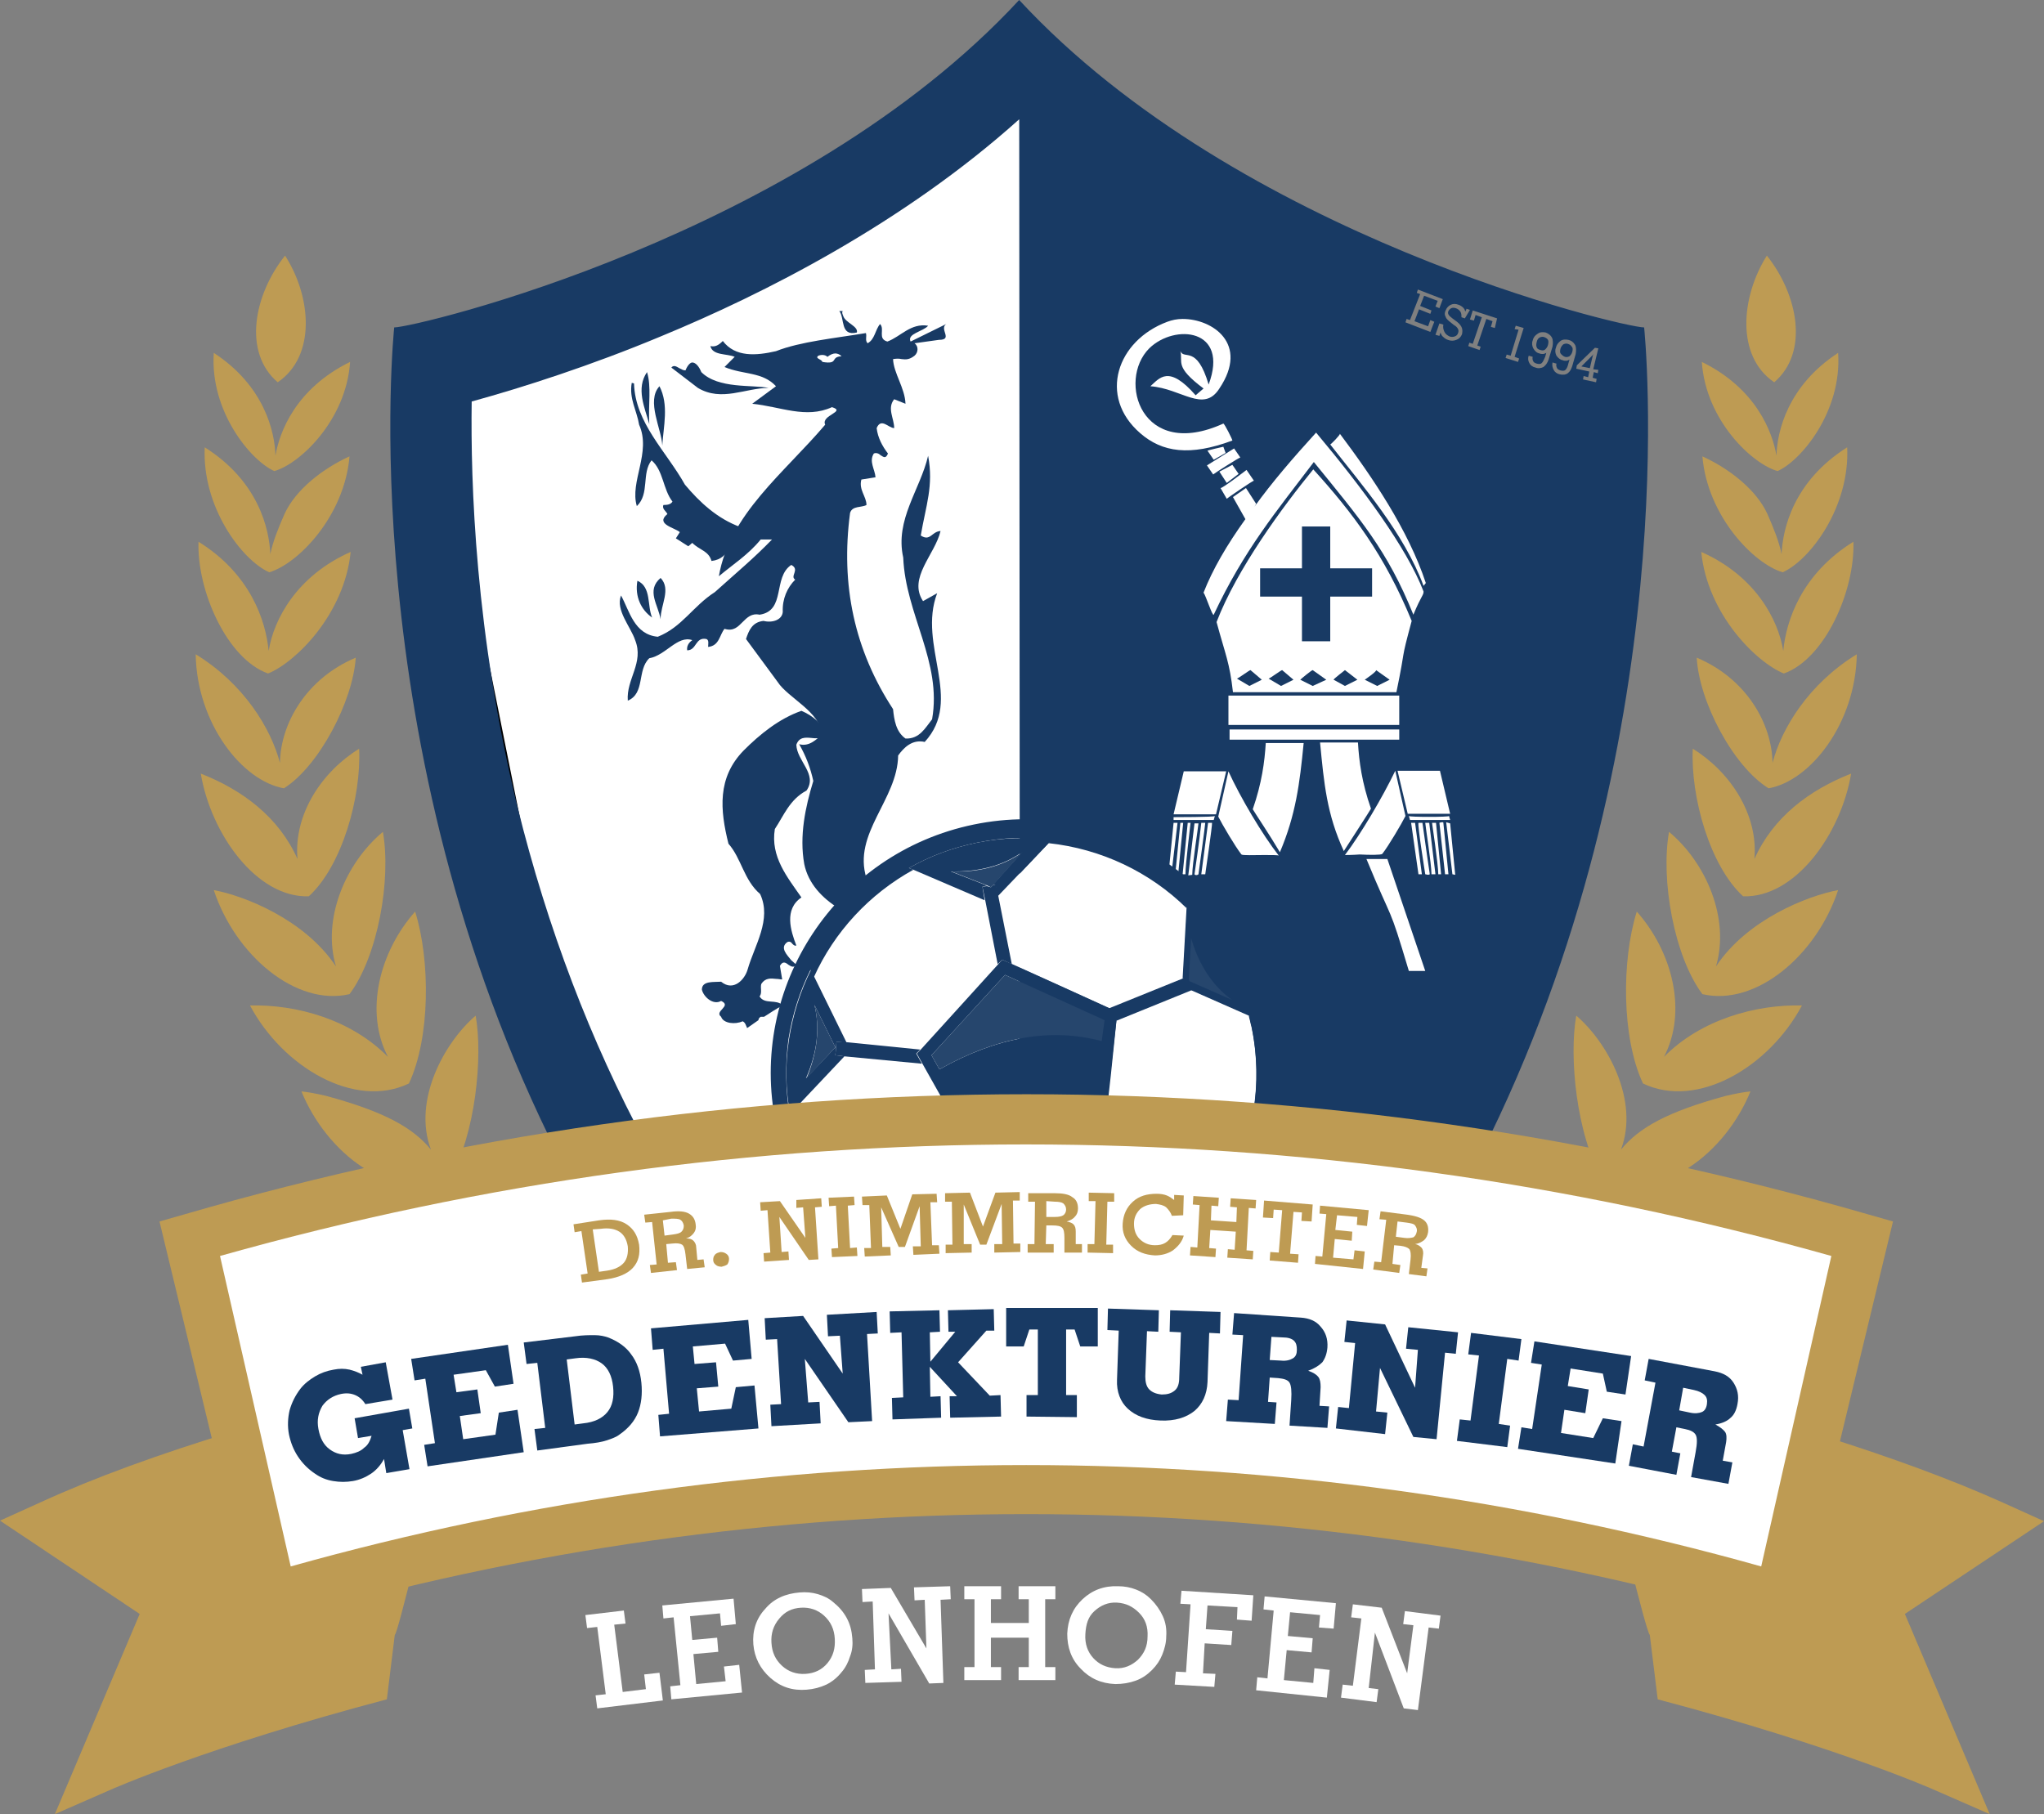 <svg xmlns="http://www.w3.org/2000/svg" xmlns:xlink="http://www.w3.org/1999/xlink" id="Ebene_2_00000063607703487875882470000011595460297951667382_" x="0px" y="0px" viewBox="0 0 361.4 320.8" style="enable-background:new 0 0 361.4 320.8;" xml:space="preserve"><rect x="0" y="0" width="361.4" height="320.8" fill="#808080" stroke="none"/><style type="text/css">	.st0{fill:#FFFFFF;stroke:#000000;stroke-miterlimit:10;}	.st1{fill:#FFFFFF;}	.st2{fill:#183A64;}	.st3{fill:#BE9B53;}	.st4{fill-rule:evenodd;clip-rule:evenodd;fill:#183A64;}	.st5{fill:none;}	.st6{opacity:6.000000e-02;fill:#FFFFFF;enable-background:new    ;}</style><polygon class="st0" points="178.6,18 76,67.7 100.2,188.4 104.2,204.7 197.6,198.1 255.2,203.4 285.6,109.6 275.9,77.4 "></polygon><g id="Ebene_1-2_00000153680283034581496020000015861301728806855846_">	<g>		<path class="st1" d="M34.9,218.9L49,283.8c0,0,38.3-19.6,96.5-20.5s142.5,10,157.2,17.2s15.4-18.5,15.4-18.5l10.6-42.7   c0,0-47.1-15.4-85.9-18.9s-88.9-3.1-111,0.4S60.5,207.8,34.9,218.9L34.9,218.9z"></path>		<g id="Ebene_1-2">			<g>				<g>					<path class="st2" d="M273,59.6c-0.3-0.1-0.6,0-0.8,0.1c-0.3,0.2-0.4,0.4-0.5,0.8s-0.1,0.7,0,0.9c0.1,0.3,0.3,0.4,0.7,0.5      c0.3,0.1,0.6,0.1,0.8-0.1c0.2-0.2,0.4-0.4,0.5-0.8s0.1-0.7,0-0.9S273.3,59.7,273,59.6L273,59.6z"></path>					<path class="st2" d="M277.2,60.8c-0.3-0.1-0.6,0-0.8,0.1c-0.2,0.2-0.4,0.4-0.5,0.8s-0.1,0.7,0.1,0.9s0.4,0.4,0.7,0.5      c0.3,0.1,0.6,0,0.8-0.1c0.2-0.2,0.4-0.4,0.5-0.8s0.1-0.7-0.1-0.9C277.7,61,277.5,60.9,277.2,60.8L277.2,60.8z"></path>					<path class="st2" d="M281.1,65.1l0.4-1.7c0-0.1,0.1-0.3,0.1-0.4s0.1-0.3,0.2-0.4l-2.2,2.2L281.1,65.1L281.1,65.1z"></path>					<path class="st2" d="M290.7,57.9c-3.7,0-71.7-16-110.5-57.9C141.4,41.9,73.4,57.9,69.7,57.9c0,0-7.8,73.6,29.1,146.6      c5.1-0.8,10.2-1.5,15.4-2.2c-9.8-18.2-17.4-38.2-22.7-59.6C84,112,83.2,85.3,83.4,71c9.1-2.5,21.2-6.4,33.4-11.5      c18.2-7.5,42.9-20,63.4-38.4c20.6,18.4,45.2,30.8,63.4,38.4c12.2,5,24.4,9,33.4,11.5c0.3,14.1-0.5,40.2-7.8,70.6      c-5.2,21.7-12.9,42-22.8,60.5c5.1,0.6,10.3,1.4,15.4,2.1C298.5,131.3,290.7,57.9,290.7,57.9C290.7,57.9,290.7,57.9,290.7,57.9z       M252.9,58.7l-4.4-1.7l0.2-0.6l0.6,0.2l1.8-4.6l-0.6-0.2l0.2-0.6l4.4,1.7l-0.6,1.6l-0.7-0.3l0.4-1l-2.4-0.9l-0.7,1.8l2,0.8      l-0.2,0.6l-2-0.8l-0.8,2.1l2.4,0.9l0.4-1.1l0.7,0.3L252.9,58.7L252.9,58.7L252.9,58.7z M259,56.3l-0.6-0.2c0-0.4,0-0.7-0.2-1      s-0.5-0.5-0.8-0.6s-0.6-0.1-0.8,0s-0.4,0.3-0.5,0.5s-0.1,0.4,0,0.6s0.3,0.4,0.7,0.7l0.4,0.3c0.6,0.4,1,0.8,1.2,1.2      s0.2,0.8,0.1,1.3c-0.2,0.5-0.5,0.8-1,1s-1,0.2-1.5,0c-0.3-0.1-0.6-0.3-0.8-0.5c-0.3-0.2-0.4-0.5-0.5-0.8l-0.2,0.6l-0.7-0.2      l0.7-2l0.7,0.2c-0.1,0.5,0,0.9,0.2,1.3s0.5,0.6,0.9,0.8c0.3,0.1,0.6,0.1,0.9,0s0.5-0.3,0.6-0.6s0.1-0.5,0-0.7s-0.3-0.5-0.7-0.7      l-0.5-0.4c-0.5-0.4-0.9-0.7-1-1.1c-0.2-0.3-0.2-0.7,0-1.1c0.2-0.5,0.5-0.8,0.9-1s0.9-0.2,1.4,0c0.3,0.1,0.6,0.3,0.8,0.5      c0.2,0.2,0.3,0.4,0.4,0.7l0.2-0.5l0.6,0.2L259,56.3L259,56.3z M264.3,58l-0.7-0.2l0.3-1l-1.1-0.4l-1.6,4.7l0.6,0.2l-0.2,0.6      l-2-0.7l0.2-0.6l0.6,0.2l1.6-4.7l-1.1-0.4l-0.3,1l-0.7-0.2l0.5-1.6l4.3,1.4L264.3,58L264.3,58L264.3,58z M268.6,63.4l-0.2,0.6      l-2.2-0.7l0.2-0.6l0.7,0.2l1.4-4.6l-0.7-0.1l0.2-0.6l1.4,0.4l-1.6,5.1L268.6,63.4L268.6,63.4L268.6,63.4z M273.8,63.6      c-0.2,0.6-0.5,1-0.9,1.3c-0.4,0.2-0.9,0.3-1.4,0.1c-0.5-0.1-0.9-0.4-1.1-0.8c-0.2-0.4-0.3-0.8-0.1-1.3l0,0l0.7,0.2      c-0.1,0.3,0,0.6,0.1,0.8c0.1,0.2,0.3,0.3,0.6,0.4c0.4,0.1,0.7,0.1,0.9-0.1c0.2-0.2,0.4-0.6,0.6-1.1l0.2-0.7      c-0.2,0.1-0.4,0.2-0.6,0.2s-0.4,0-0.6-0.1c-0.5-0.1-0.8-0.4-1.1-0.9c-0.2-0.4-0.3-0.9-0.1-1.4c0.1-0.5,0.4-0.9,0.9-1.2      c0.4-0.3,0.9-0.3,1.4-0.2c0.5,0.2,0.9,0.5,1.1,0.9s0.2,1,0.1,1.6L273.8,63.6C273.8,63.6,273.8,63.6,273.8,63.6z M278.6,62.6      l-0.6,2.1c-0.2,0.6-0.4,1-0.8,1.3s-0.9,0.3-1.4,0.2c-0.5-0.1-0.9-0.4-1.1-0.8s-0.3-0.8-0.2-1.3l0,0l0.7,0.2      c-0.1,0.3,0,0.6,0.1,0.8c0.1,0.2,0.3,0.3,0.6,0.4c0.4,0.1,0.7,0.1,0.9-0.1c0.2-0.2,0.4-0.6,0.5-1.1l0.2-0.7      c-0.2,0.1-0.4,0.2-0.6,0.2s-0.4,0-0.6-0.1c-0.5-0.1-0.8-0.4-1.1-0.8c-0.2-0.4-0.3-0.9-0.1-1.4c0.1-0.5,0.4-0.9,0.8-1.2      s0.9-0.3,1.4-0.2s0.9,0.4,1.2,0.9C278.7,61.4,278.7,62,278.6,62.6L278.6,62.6z M282.6,65.4l-0.1,0.6l-0.7-0.2l-0.2,1l0.7,0.2      l-0.1,0.6l-2.3-0.5l0.1-0.6l0.8,0.2l0.2-1l-2.3-0.5l0.1-0.6l3.2-3.1l0.6,0.1l-0.9,3.7L282.6,65.4L282.6,65.4L282.6,65.4z"></path>				</g>				<g>					<path class="st3" d="M76.2,203.3c-3.3-8.7,2.4-19,7.9-23.7c1.3,7.2,0,21-4.6,28.9c-10.5,4.3-21.8-4.7-26.2-15.5      c1.1,0.1,2.7,0.4,4.4,0.8C68,196.6,73,199.4,76.2,203.3L76.2,203.3z"></path>					<path class="st3" d="M68.6,186.9c-4.2-8-1.5-18.6,4.8-25.7c2.7,8.6,2.7,22.3-1.1,30.4c-9.6,4.6-22.3-2.9-28.1-13.8      C52.5,177.6,62.1,180.3,68.6,186.9C68.6,186.9,68.6,186.9,68.6,186.9z"></path>					<path class="st3" d="M59.4,170.9c-2.5-8.4,1.7-18.3,8.3-23.8c1.5,8.5-0.9,22-5.9,28.7c-9.5,2.2-20.2-6.9-24-18.4      C43.2,158.4,53.9,162.6,59.4,170.9L59.4,170.9z"></path>					<path class="st3" d="M52.6,151.9c-0.7-8,4.4-15.5,10.9-19.5c0.4,8.5-3,20.7-8.9,26.1c-9.2,0.3-17.3-11-19.1-21.7      C42.9,139.7,49.3,144.5,52.6,151.9L52.6,151.9L52.6,151.9z"></path>					<path class="st3" d="M50.2,139.4c-7.4-1.3-15.4-11.5-15.6-23.7c8.5,5.2,13.3,13.1,14.9,19.2c0.1-6.9,4.6-14.9,13.4-18.6      C62.4,124,56.4,135.5,50.2,139.4L50.2,139.4z"></path>					<path class="st3" d="M47.4,119.1c-7.3-2.6-12.6-14.7-12.3-23.3c9.2,5.7,11.9,14,12.4,19.3c0.9-5.6,5-13.3,14.5-17.5      C60.9,108.6,52.3,117.1,47.4,119.1C47.4,119.1,47.4,119.1,47.4,119.1z"></path>					<path class="st3" d="M47.6,101.2C42.7,99,35.7,89.6,36.2,79.1c9.5,6,11.4,14.4,11.6,18.9c0.4-2.1,1.4-4.6,2.5-7.1      c2-4.4,6.9-8.1,11.5-10.2C60.9,91.3,52.7,99.7,47.6,101.2C47.6,101.2,47.6,101.2,47.6,101.2z"></path>					<path class="st3" d="M48.5,83.3c-4.1-1.8-11.4-10.5-10.7-20.9c8.9,5.8,10.8,13.9,10.9,18.2c0.7-4.2,3.6-11.9,13.2-16.6      C61.2,74.4,52.9,82.1,48.5,83.3L48.5,83.3z"></path>					<path class="st3" d="M49.1,67.6c-6.2-5.3-4.2-15.5,1.3-22.4C55.1,52.5,55.9,63,49.1,67.6z"></path>				</g>				<g>					<path class="st4" d="M121.2,65.5c-0.4,0-0.7-0.2-1.1-0.4c-0.5-0.3-1-0.6-1.4-0.1l4.7,3.6c4.2,2.5,8.4,0,12.5,0      C133,68,127,68.8,124,65.8c-0.4-1-1-1.7-1.6-1.7C122.1,64.1,121.6,64.5,121.2,65.5L121.2,65.5z"></path>					<path class="st2" d="M111.7,67.7c-0.5,2.8,0.9,4.9,1.3,7.4c2.2,4.9-1.7,10.1-0.4,14.4c2.3-2.2,0.8-5.8,2.6-8.1      c2.1,1.8,2,5.1,3.7,7.3c-0.3,0.5-0.9,0.6-1.6,0.6c-0.3,0.7,0.5,1.1,0.7,1.6c-2.2,1.8,1.3,2.4,2.2,3.2l-0.7,1.1l2.2,1.4l0.7-0.6      c1.3,1.3,2.9,1.4,3.4,3.2c3.5-0.4,3.4-4,5.1-6c-4.1-1.5-7.2-4.4-9.8-7.5c-3.3-5.9-8.8-10.9-9-17.9L111.7,67.7      C111.7,67.7,111.7,67.7,111.7,67.7z"></path>					<path class="st2" d="M114.8,75c-0.2-3.6,0.4-6.6-0.4-9.2C112.4,68.7,114,72.1,114.8,75L114.8,75z"></path>					<path class="st2" d="M117.1,78.8c0.2-3.4,1.2-7.2-0.5-10.5C114.2,70.9,117,75.9,117.1,78.8L117.1,78.8z"></path>					<path class="st2" d="M116.8,109.5c0-2.6,1.9-5.3,0-7.3C114.2,104.4,116.4,107,116.8,109.5L116.8,109.5z M116.8,110.1v-0.6      V110.1L116.8,110.1z"></path>					<path class="st2" d="M115.3,109.2c-0.9-2.1-0.1-5.4-2.6-6.5C112.2,105.5,113.4,107.9,115.3,109.2L115.3,109.2z"></path>					<path class="st2" d="M131.5,132.7c-4.7,4.8-4.2,10.5-2.7,16.5c2.3,2.6,2.7,6.4,5.6,8.9c2.1,4.5-1,9.1-2.2,13.3      c-0.5,1.8-2.5,4-4.7,2.2c-1.3,0.1-3.4-0.2-3.4,1.4c0.3,1.3,2,2.8,3.4,2c2,0.9-1.3,1.8,0,2.8c0.4,1.2,2.5,1.4,3.8,0.8      c0.5,0.2,0.6,0.8,0.8,1.2c0.7-0.5,1.3-0.9,2-1.4c0-0.2,0.1-0.4,0.4-0.6h0.6c1.1-0.7,2.1-1.4,3.3-2c-1.1-1.2-3.2-0.1-4.1-1.6      c0.5-0.6,0.1-1.5,0.3-2.2c0.7-1.1,1.7-1,2.6-0.9c0.4,0,0.8,0.1,1.1,0.1l-0.4-2.4c0.5-0.9,1-0.6,1.5-0.2c0.5,0.3,0.9,0.6,1.4,0      l-0.9-0.8c-0.7-0.9-2.1-2.2-0.7-3.2c0.4-0.2,0.7,0,0.9,0.3c0.2,0.2,0.4,0.4,0.7,0.3c-1-2.6-2.2-6.4,0.9-8.5      c-2.5-3.6-5.5-7.2-4.7-12.1c1.6-2.4,2.6-5.2,5.6-6.8c2-2.9-1.7-5.2-1.8-8.1c0.5-1.4,1.6-1.3,2.7-1.2c0.7,0.1,1.5,0.1,2.3-0.2      c0-2.2-2.2-3.8-4.1-4.6C137.7,127.1,134.3,129.9,131.5,132.7L131.5,132.7L131.5,132.7z"></path>					<path class="st2" d="M148.4,55c1,1.3,0.1,4.5,3.1,3.8c0.3-1.1-2-1.7-2.4-2.9c-0.1-0.3-0.3-0.6-0.1-0.9      C149,55,148.4,55,148.4,55z"></path>					<path class="st2" d="M154.5,157.5c-0.6-0.7-1-1.4-1.3-2.2c-2.5-7.9,5.5-13.9,5.6-21.7c1-1.4,2.5-2.9,4.7-2.4      c6.9-7.5-1.3-17.1,2.2-26.3l-2.5,1.4c-2.7-4.1,2.1-8.2,3.1-12.4c-1.6,0.1-1.8,1.9-3.5,0.8c0.9-5.3,2.3-8.8,1.3-14.1      c-1.4,6-5.9,11.3-4.4,18c0.4,10,6.9,18.5,5.1,28.6c-1.2,1.5-2.2,3.5-4.7,3.4c-1.7-1.2-2-3.3-2.2-5.2      c-6.8-10.4-9.3-21.9-7.6-34.7c0.4-1.3,2-0.9,2.9-1.4c0-1.5-1.4-2.7-0.9-4.5l2.5-0.4c-0.1-1.4-1.2-2.8-0.3-4.2      c0.4-0.2,0.9,0,1.2,0.3c0.5,0.3,0.9,0.7,1.3-0.3c-1-1.3-1.8-2.8-2-4.5c0.8-1.9,2.1,0,3.1,0c0-1.7-1.3-3.5,0-5.1l2,0.8      c-0.1-2.8-2.1-5.4-2.2-7.9c0.6-0.1,1.1-0.1,1.5,0c0.8,0.1,1.4,0.1,2.3-0.6c0.7-0.6,0.7-1.7,0-2.2l4.3-0.6c2.6,0,0-1.9,1.3-2.8      l-6.3,3.1c-0.7-1.4,2.3-1.8,3.1-2.8c-3.1-0.5-4.8,1.9-7.2,2.8c-1.8-0.5-0.4-2.2-1.3-3.1c-0.9,1.1-0.9,2.7-2.2,3.4      c-0.5-0.5-0.1-1.2-0.3-1.8c-5.4,0.9-11.6,1.5-15.9,3.2c-3.5,0.8-7.2,1.1-9.4-1.8c-0.7,0.7-1.3,1.1-2.2,0.9      c0.4,1.7,2.9,1.3,4.3,1.9l-1.8,1.8c3.3,1.4,6.7,0.8,9.1,3.4l-4.2,3.1c5,0.5,9.5,2.7,14.1,0.6c2.6,0.8-2,1.4-1.2,3.1      c-7.3,8.6-16.9,15.8-18.8,26.8c2.5-2.1,5.2-3.8,7.4-6.5h2c-3.3,3.4-6.1,5.7-10.1,9.3c-3.9,2.5-5.8,6.2-10.1,7.9      c-4.2-0.4-5-4.6-6.5-7.3c-1,2.6,1.7,5.5,2.5,7.9c1.6,4-1.6,6.9-1.3,10.7c3.1-1.3,1.6-5.4,3.8-7.5c2.9-0.5,5-4.1,7.6-3.2      c-0.7,0.5-1,1.1-0.9,1.8c1.7,0,1.4-2.4,3.4-2c0.5,0.2,0.3,0.9,0.3,1.4c2-0.2,2-2.1,2.9-3.2c1.6,0.5,2.4-0.4,3.2-1.2      s1.6-1.6,3-1.3c4.7-0.7,2.3-6.6,5.6-8.8c1.6,0.8-0.3,2,0.7,2.6c-1.4,1.4-2.3,3.4-2.2,5.7c-0.1,1.4-1.8,2-3.4,1.6      c-2,0.2-2.6,1.7-3.1,3.2l5.6,7.6c1.8,2.8,7.6,5.3,7.8,9.3c-0.9,0.8-2.2,2.2-4,1.7c1.2,2.1,2,4.2,2.5,6.5      c-1.4,4.6-2.5,9.7-1.6,14.7c0.7,3.4,3.1,6,6.2,7.9 M145.4,64c-0.1-0.5-1.4-0.6-0.7-1.1c0.5-0.2,1.2-0.2,1.6,0.2      c0.5-0.4,1-0.6,1.4-0.6s0.8,0.2,1.1,0.5C146.7,63.1,148.4,64.5,145.4,64L145.4,64L145.4,64z"></path>					<path class="st2" d="M232.1,118.5c-0.2,0-2,1.5-2.2,1.7l2.2,1.1l2.4-1.1L232.1,118.5L232.1,118.5z"></path>					<path class="st2" d="M226.7,118.5c-0.2,0-2.2,1.5-2.4,1.5l2.2,1.3l2.2-1.1L226.7,118.5C226.7,118.5,226.7,118.5,226.7,118.5z"></path>					<path class="st2" d="M211.8,120.2l2,1.1l2.2-1.3l-2.2-1.5C214,118.7,211.8,120.2,211.8,120.2      C211.8,120.2,211.8,120.2,211.8,120.2z"></path>					<path class="st2" d="M241.3,120.2l2.2,1.1l2.2-1.1l-2.4-1.7C243.5,118.7,241.3,120.2,241.3,120.2L241.3,120.2z"></path>					<path class="st2" d="M235.8,120.2l2,1.1l2.2-1.1l-2.2-1.7C237.8,118.5,235.6,120.2,235.8,120.2L235.8,120.2z"></path>					<polygon class="st2" points="230.2,113.4 235.2,113.4 235.2,105.5 242.6,105.5 242.6,100.5 235.2,100.5 235.2,93.1 230.2,93.1       230.2,100.5 222.8,100.5 222.8,105.5 230.2,105.5      "></polygon>					<path class="st2" d="M221.1,118.5c-0.2,0-2.2,1.5-2.4,1.5l2.2,1.3l2.2-1.1L221.1,118.5C221.2,118.5,221.2,118.5,221.1,118.5      C221.1,118.5,221.1,118.5,221.1,118.5z"></path>					<g>						<path class="st5" d="M214.6,83.9c0.2-0.2,4.6-3,4.8-3l-1-1.6l-4.8,3L214.6,83.9z"></path>						<path class="st5" d="M216.9,88.2c0.2-0.2,4.6-3.2,4.8-3.2l-1.3-1.9c-0.3,0.3-4.3,3.4-4.6,3.2L216.9,88.2L216.9,88.2z"></path>						<polygon class="st5" points="219,83.8 217.9,82.2 215.6,83.4 216.9,85.3       "></polygon>						<path class="st5" d="M216.7,80l-0.4-1.1c-0.2,0-3,0.7-2.8,0.7l1.1,1.6L216.7,80L216.7,80z"></path>						<path class="st5" d="M220.2,86.3l-2.3,1.6l2.2,3.9c-3.2,4.5-5.7,8.9-7.4,13c0.4,0.5,1.6,4.3,1.8,3.9       c5.5-11.5,11.2-18.3,17.7-27c8.2,10.1,13,15.6,17.6,27c1.4-3.4,1.8-3.4,1.8-4.1c-3-7.8-10.8-18.3-19-28.1       c-4.1,4.5-7.8,8.9-10.9,13.1l0.3-0.5L220.2,86.3L220.2,86.3L220.2,86.3z"></path>						<polygon class="st5" points="208.7,145.5 207.8,154.6 208.3,154.8 209.2,145.5       "></polygon>						<polygon class="st5" points="207.5,145.5 206.6,154.6 207.1,154.8 208.2,145.5       "></polygon>						<path class="st5" d="M217.9,78.1c0-0.2-1.4-3-1.6-3c-14.6,6.6-18.8-7.6-13.1-13.3c4.4-4.4,14.2-3.5,10.5,6.4       c-2.1-7.1-4.3-4.3-5-5.9c0.5,2-1.1,2.7,4.1,6.6l-1.4,1.2c-4.8-5.5-6.4-3-8-1.6c5.5,0.4,9.4,4.8,12.2,0.4       c5.3-7.9-1.3-12.3-6.5-12.3c-1,0-1.9,0.1-2.7,0.5c-8.9,3.2-12.3,13.1-4.8,19.9C205.5,80.2,210.5,80.9,217.9,78.1       C217.9,78.1,217.9,78.1,217.9,78.1z"></path>						<path class="st5" d="M246.9,122.5c1.8-8.7,0.5-4.8,2.7-12.6c-4.8-11.7-10.5-19.2-17.4-26.8c-5.3,6.6-13.5,17.6-17.1,27       c1.6,5.9,2.3,7.1,2.9,12.4L246.9,122.5L246.9,122.5z"></path>						<path class="st5" d="M251.8,103.6l0.4-0.5c-3.2-9.4-9.6-18.8-15.2-26.4c0.1,0.2-1.6,1.9-1.6,1.9       C241,85.9,248.3,94.2,251.8,103.6L251.8,103.6z"></path>						<polygon class="st5" points="251.5,154.6 250.2,145.5 249.5,145.5 250.8,154.6       "></polygon>						<path class="st5" d="M256.3,144.3c0,0.2-7,0.2-7.1,0l0.2,0.7h7.1L256.3,144.3L256.3,144.3L256.3,144.3z"></path>						<polygon class="st5" points="249,143.9 256.5,143.9 254.7,136.3 247.2,136.3       "></polygon>						<rect x="217.4" y="129" class="st5" width="30" height="1.8"></rect>						<path class="st5" d="M209.9,145.5l-0.9,9.1h0.5c0-1.8,0.9-8.9,0.9-9.1H209.9z"></path>						<rect x="217.2" y="123" class="st5" width="30.2" height="5.2"></rect>						<polygon class="st5" points="209.2,136.3 207.5,143.9 214.9,143.9 216.7,136.3       "></polygon>						<path class="st5" d="M253.2,145.5c0,0.2,1.1,7.3,1.1,9.1h0.5l-0.9-9.1H253.2L253.2,145.5z"></path>						<path class="st5" d="M255,145.5c-0.2,0-0.5,0.1-0.5,0.1l1,9.1h0.5l-0.9-9.1C255.2,145.5,255.1,145.5,255,145.5z"></path>						<path class="st5" d="M252,145.5c0,0.4,1.1,7.3,1.1,9.1h0.7l-1.1-9.1H252z"></path>						<path class="st5" d="M241.5,151.9c5,11.9,3.8,7.3,7.5,19.8h2.8l-6.7-19.8H241.5z"></path>						<path class="st5" d="M250.8,145.5c-0.2,0.4,1.2,9.1,1.2,9.1c0.2,0,0.5,0.2,0.7,0c0,0-0.9-6.1-1.3-9.1H250.8L250.8,145.5z"></path>						<polygon class="st5" points="255.7,145.4 256.8,154.6 257.3,154.6 256.5,145.5       "></polygon>						<path class="st5" d="M211.2,145.5l-1.1,9.2l0.7-0.2c0-1.8,1.1-8.7,1.1-9.1h-0.7V145.5z"></path>						<path class="st5" d="M215.4,144.3c0.7,1.4,3,5.3,4.1,6.7c0.2,0.2,2.2,0.2,4,0.1h2.6c-2.8-3.7-6.8-10.3-8.9-14.9L215.4,144.3       L215.4,144.3L215.4,144.3z"></path>						<path class="st5" d="M212.4,154.6h0.7c0,0,1.2-8.9,1.2-9.1h-0.7L212.4,154.6L212.4,154.6z"></path>						<path class="st5" d="M244.4,151c1.1-1.4,3.4-5.3,4.1-6.7l-1.8-8c-2.1,4.6-6.1,11.2-8.9,14.9c0.1-0.1,1.3-0.1,2.6,0       C242.1,151.2,244.2,151.2,244.4,151L244.4,151L244.4,151z"></path>						<path class="st5" d="M212.4,145.5c-0.4,3-1.2,9.1-1.2,9.1c0.2,0.2,0.5,0.2,0.7,0c0,0,1.2-8.7,1.2-9.1H212.4z"></path>						<path class="st5" d="M207.5,145h7.1l0.2-0.7c-0.1,0.2-7.1,0.2-7.3,0.2V145L207.5,145z"></path>						<path class="st5" d="M221.5,143.1c0.4,0.7,2.8,4.4,4.8,7.6c2.8-6.6,3.5-12.1,4.2-19.4h-6.7       C223.6,134.7,223.1,138.4,221.5,143.1L221.5,143.1L221.5,143.1z"></path>						<path class="st5" d="M240.1,131.3h-6.7c0.7,7.3,1.2,12.6,4.3,19.2c2-3,4.4-6.7,4.8-7.5C240.8,138.4,240.3,134.7,240.1,131.3       L240.1,131.3z"></path>						<path class="st2" d="M283.8,70.8c-4.1-3.4-14.5-4.6-36.7-13.1c-0.8-0.3,0.5-10.8-0.3-11.1c-4.4-1.7-9.3-3.5-14.6-5.4l-52-32.8       l0.1,146.1l5.2-5.5c9.3,1,17.9,5.1,24.4,11.5l-0.7,12.5l-13.1,5.3l-8.8-4l-7.1-3.2V195c5,0,10.1,0,15.2,0.2h0.3l0.6-5.1       l1.1-9.7l13.2-5.4l10.2,4.5c0.2,0.6,0.3,1.3,0.5,2c1,5.1,1.1,10.2,0.3,15c1.1,0.1,2.3,0.2,3.4,0.3c10,0.8,20,1.9,29.9,3.3       c10.6-4.1,4.7-2.7,4.7-2.7l22.6-57.3C287.2,99.2,294.1,79.4,283.8,70.8L283.8,70.8L283.8,70.8z M256.4,143.9h-7.5l-1.8-7.6       h7.5L256.4,143.9L256.4,143.9z M249.3,145l-0.2-0.7c0.1,0.2,7.1,0.2,7.1,0l0.2,0.7H249.3z M250.2,145.5l1.2,9.1h-0.6l-1.3-9.1       H250.2L250.2,145.5z M217.2,123h30.2v5.2h-30.2V123z M215.1,110c3.6-9.4,11.7-20.4,17.1-27c6.9,7.6,12.6,15.1,17.4,26.8       c-2.1,7.8-0.9,3.9-2.7,12.6H218C217.4,117.1,216.7,115.9,215.1,110L215.1,110z M217.4,129h30v1.8h-30V129z M236.9,76.7       c5.7,7.6,12.1,17,15.2,26.4l-0.4,0.5c-3.5-9.4-10.8-17.7-16.5-25C235.3,78.6,237,76.9,236.9,76.7z M232.7,76.5       c8.2,9.8,16,20.3,19,28.1c0,0.7-0.4,0.7-1.8,4.1c-4.6-11.4-9.4-16.9-17.6-27c-6.6,8.7-12.3,15.5-17.7,27       c-0.2,0.4-1.4-3.4-1.8-3.9c1.6-4.1,4.1-8.4,7.4-13l-2.2-3.9l2.3-1.6l1.8,2.8l-0.3,0.5C224.9,85.3,228.6,81,232.7,76.5       L232.7,76.5L232.7,76.5z M216.3,79l0.4,1.1l-2.1,1.2l-1.1-1.6C213.3,79.7,216.2,79,216.3,79L216.3,79z M221.7,85       c-0.2,0-4.6,3-4.8,3.2l-1.1-1.9c0.3,0.1,4.2-2.9,4.6-3.2L221.7,85L221.7,85z M215.6,83.4l2.3-1.2l1.1,1.6l-2.1,1.6L215.6,83.4       L215.6,83.4z M219.3,80.9c-0.2,0-4.6,2.8-4.8,3l-1.1-1.6l4.8-3L219.3,80.9z M206.4,56.9c0.8-0.3,1.7-0.5,2.7-0.5       c5.3,0,11.8,4.4,6.5,12.3c-2.8,4.4-6.7,0-12.2-0.4c1.6-1.4,3.2-3.9,8,1.6l1.4-1.2c-5.2-3.9-3.6-4.6-4.1-6.6       c0.7,1.6,2.9-1.2,5,5.9c3.7-9.9-6-10.8-10.5-6.4c-5.7,5.7-1.4,19.9,13.1,13.3c0.2,0,1.6,2.8,1.6,3c-7.5,2.8-12.4,2.1-16.3-1.3       C194.1,70.1,197.5,60.2,206.4,56.9C206.4,56.9,206.4,56.9,206.4,56.9z M206.6,154.6l0.9-9.1h0.7l-1.1,9.2L206.6,154.6       L206.6,154.6z M207.8,154.6l0.9-9.1h0.5l-0.9,9.2L207.8,154.6L207.8,154.6L207.8,154.6z M209.6,154.6h-0.5l0.9-9.1h0.5       C210.5,145.7,209.6,152.8,209.6,154.6z M210.1,154.8l1.1-9.2h0.7c0,0.4-1.1,7.3-1.1,9.1L210.1,154.8L210.1,154.8z        M211.2,154.6c0,0,0.9-6.1,1.2-9.1h0.7c0,0.4-1.2,9.1-1.2,9.1C211.7,154.8,211.3,154.8,211.2,154.6L211.2,154.6z M213.1,154.6       h-0.7l1.2-9.1h0.7C214.4,145.7,213.1,154.6,213.1,154.6L213.1,154.6z M214.6,145h-7.1v-0.5c0.2,0,7.2,0,7.3-0.2L214.6,145z        M207.5,144l1.8-7.6h7.5L215,144H207.5z M223.5,151.2c-1.7,0-3.8,0.1-4-0.1c-1.1-1.4-3.4-5.3-4.1-6.7l1.8-8       c2.1,4.6,6,11.2,8.9,14.9C226,151.2,224.8,151.2,223.5,151.2L223.5,151.2L223.5,151.2z M226.3,150.7c-1.9-3.2-4.4-6.9-4.8-7.6       c1.6-4.6,2.1-8.4,2.3-11.7h6.7C229.8,138.6,229.1,144.1,226.3,150.7L226.3,150.7z M233.4,131.3h6.7c0.2,3.4,0.7,7.1,2.3,11.7       c-0.4,0.7-2.8,4.4-4.8,7.5C234.6,144,234.1,138.6,233.4,131.3z M237.8,151.2c2.8-3.7,6.7-10.3,8.9-14.9l1.8,8       c-0.7,1.4-3,5.3-4.1,6.7c-0.2,0.2-2.2,0.2-4,0.1C239.1,151.2,237.9,151.2,237.8,151.2L237.8,151.2L237.8,151.2z M249.1,171.7       c-3.7-12.4-2.6-7.9-7.5-19.8h3.7l6.7,19.8H249.1z M252,154.6c0,0-1.4-8.7-1.2-9.1h0.7c0.4,3,1.3,9.1,1.3,9.1       C252.5,154.8,252.2,154.6,252,154.6z M253.1,154.6c0-1.8-1.1-8.7-1.1-9.1h0.7l1.1,9.1H253.1z M254.3,154.6       c0-1.8-1.1-8.9-1.1-9.1h0.7l0.9,9.1H254.3L254.3,154.6z M255.5,154.6l-1-9.1c0,0,0.3-0.1,0.5-0.1c0.1,0,0.2,0,0.2,0.1l0.9,9.1       H255.5z M256.8,154.6l-1.1-9.2l0.7,0.2l0.9,9.1L256.8,154.6L256.8,154.6z"></path>					</g>				</g>				<g>					<path class="st3" d="M286.6,203.3c3.3-8.7-2.4-19-7.9-23.7c-1.3,7.2,0,21,4.6,28.9c10.5,4.3,21.8-4.7,26.2-15.5      c-1.1,0.1-2.7,0.4-4.4,0.8C294.8,196.6,289.8,199.4,286.6,203.3L286.6,203.3L286.6,203.3z"></path>					<path class="st3" d="M294.2,186.9c4.2-8,1.5-18.6-4.8-25.7c-2.7,8.6-2.7,22.3,1.1,30.4c9.6,4.6,22.3-2.9,28.1-13.8      C310.4,177.6,300.7,180.3,294.2,186.9L294.2,186.9L294.2,186.9z"></path>					<path class="st3" d="M303.4,170.9c2.5-8.4-1.7-18.3-8.3-23.8c-1.5,8.5,0.9,22,5.9,28.7c9.5,2.2,20.2-6.9,24-18.4      C319.6,158.4,308.9,162.6,303.4,170.9L303.4,170.9z"></path>					<path class="st3" d="M310.2,151.9c0.7-8-4.4-15.5-10.9-19.5c-0.4,8.5,3,20.7,8.9,26.1c9.2,0.3,17.3-11,19.1-21.7      C319.9,139.7,313.5,144.5,310.2,151.9L310.2,151.9L310.2,151.9z"></path>					<path class="st3" d="M312.7,139.4c7.4-1.3,15.4-11.5,15.6-23.7c-8.5,5.2-13.3,13.1-14.9,19.2c-0.1-6.9-4.6-14.9-13.4-18.6      C300.4,124,306.4,135.5,312.7,139.4L312.7,139.4L312.7,139.4z"></path>					<path class="st3" d="M315.4,119.1c7.3-2.6,12.6-14.7,12.3-23.3c-9.2,5.7-11.9,14-12.4,19.3c-0.9-5.6-5-13.3-14.5-17.5      C301.9,108.6,310.5,117.1,315.4,119.1C315.4,119.1,315.4,119.1,315.4,119.1z"></path>					<path class="st3" d="M315.2,101.2c4.9-2.2,11.9-11.6,11.4-22.1c-9.5,6-11.4,14.4-11.6,18.9c-0.4-2.1-1.4-4.6-2.5-7.1      c-2-4.4-6.9-8.1-11.5-10.2C301.9,91.3,310.1,99.7,315.2,101.2C315.2,101.2,315.2,101.2,315.2,101.2z"></path>					<path class="st3" d="M314.3,83.3c4.1-1.8,11.4-10.5,10.7-20.9c-8.9,5.8-10.8,13.9-10.9,18.2c-0.7-4.2-3.6-11.9-13.2-16.6      C301.6,74.4,309.9,82.1,314.3,83.3L314.3,83.3z"></path>					<path class="st3" d="M313.7,67.6c6.2-5.3,4.2-15.5-1.3-22.4C307.8,52.5,306.9,63,313.7,67.6z"></path>				</g>				<g>					<path class="st2" d="M141.1,198c-0.1-0.7-0.3-1.4-0.4-2.2l-1.1,1.2c-0.7-4.2-0.8-8.7-0.2-13.2c0.7-4.4,2-8.5,3.9-12.3l0.6,1.3      c3.6-8,9.8-14.7,17.6-19l-0.8-0.3c3.7-2.1,7.7-3.6,12.1-4.5c4.5-0.9,8.9-1.1,13.2-0.5l-0.6,0.6c9.3,1,17.9,5.1,24.4,11.5      l0.1-1.8c3.2,2.7,6.1,6,8.4,9.8c2.4,3.9,4,8,5,12.2l-2.5-1.1c0.2,0.6,0.3,1.3,0.5,2c1.3,6.1,1.1,12.2-0.3,17.9      c1.3,0.1,2.7,0.2,4,0.3c1.4-6.1,1.6-12.5,0.2-19.1c-5-24.3-28.7-40-53-35s-40,28.7-35,53c0.1,0.4,0.2,0.7,0.2,1      c1.3-0.1,2.7-0.2,4-0.3C141.4,199,141.3,198.5,141.1,198L141.1,198L141.1,198z"></path>					<path class="st2" d="M173.7,156.8l0.8-0.2l-6.4-2.5c5,0.1,9.2-1,12.6-3.4l-5.2,5.8l0.5-0.1l0.4,2.1l9-9.4l0.6-0.6      c-4.3-0.5-8.7-0.4-13.2,0.5c-4.4,0.9-8.4,2.4-12.1,4.5l0.8,0.3l12.6,5.4L173.7,156.8L173.7,156.8L173.7,156.8z"></path>					<path class="st2" d="M210,172.7l0.1,0.4l0.4-7.2c1.4,4.8,3.8,8.4,7.2,10.9l-7.5-3.3l0.6,1.5l-0.2,0.1l10.2,4.5l2.5,1.1      c-1-4.2-2.6-8.3-5-12.2c-2.3-3.8-5.2-7-8.4-9.8l-0.1,1.8l-0.7,12.5L210,172.7L210,172.7z"></path>					<path class="st2" d="M147.7,186.6l0.2-2.4l1.8,0.2l-5.7-11.6l-0.6-1.3c-1.9,3.8-3.2,7.9-3.9,12.3c-0.7,4.5-0.6,8.9,0.2,13.2      l1.1-1.2l8.5-9L147.7,186.6L147.7,186.6z M144,177.7l3.7,7.5l-5.2,5.5C144.5,186.1,145,181.8,144,177.7z"></path>					<polygon class="st2" points="147.9,184.2 147.7,186.6 149.3,186.8 163,188.1 162,186.3 162.7,185.6 149.7,184.3      "></polygon>					<polygon class="st2" points="210.3,173.5 210.1,173.4 210.1,173.1 210,172.7 209.2,173.1 196.2,178.4 197.6,179 197.4,180.5       210.7,175.1 210.9,175      "></polygon>					<polygon class="st2" points="176.1,156.4 175.6,156.5 175.2,156.9 174.5,156.7 173.7,156.8 174.2,159.2 176.4,170.5       177.2,169.7 178.9,170.5 176.5,158.4      "></polygon>					<path class="st2" d="M197.4,180.5l0.2-1.5l-1.4-0.7l-8.8-4l-8.4-3.8l-1.8-0.8l-0.7,0.8l-6.8,7.5l-6.9,7.6l-0.7,0.7l1,1.8l4.5,8      l1.2,2.1c8.9-0.2,17.8-0.2,26.7,0l0.9-8L197.4,180.5L197.4,180.5L197.4,180.5z M166.1,189.1l-1.4-2.5l13-14.2l17.6,8l-0.4,3.7      C185.8,181.7,176.2,183.4,166.1,189.1L166.1,189.1z"></path>					<path class="st2" d="M147.7,185.2l-3.7-7.5c1,4.1,0.5,8.4-1.4,13L147.7,185.2L147.7,185.2z"></path>					<path class="st6" d="M147.7,185.2l-3.7-7.5c1,4.1,0.5,8.4-1.4,13L147.7,185.2L147.7,185.2z"></path>					<path class="st2" d="M210.3,173.5l7.5,3.3c-3.4-2.5-5.8-6.1-7.2-10.9l-0.4,7.2L210.3,173.5L210.3,173.5L210.3,173.5      L210.3,173.5z"></path>					<path class="st6" d="M210.3,173.5l7.5,3.3c-3.4-2.5-5.8-6.1-7.2-10.9l-0.4,7.2L210.3,173.5L210.3,173.5L210.3,173.5      L210.3,173.5z"></path>					<path class="st2" d="M175.6,156.5l5.2-5.8c-3.4,2.4-7.6,3.6-12.6,3.4l6.4,2.5l0.6,0.3L175.6,156.5L175.6,156.5L175.6,156.5z"></path>					<path class="st6" d="M175.6,156.5l5.2-5.8c-3.4,2.4-7.6,3.6-12.6,3.4l6.4,2.5l0.6,0.3L175.6,156.5L175.6,156.5L175.6,156.5z"></path>					<path class="st2" d="M195.3,180.4l-17.6-8l-13,14.2l1.4,2.5c10.1-5.7,19.6-7.4,28.7-5L195.3,180.4L195.3,180.4z"></path>					<path class="st6" d="M195.3,180.4l-17.6-8l-13,14.2l1.4,2.5c10.1-5.7,19.6-7.4,28.7-5L195.3,180.4L195.3,180.4z"></path>				</g>				<g>					<path class="st3" d="M330.5,214.8l4.2,1.2l-17.3,71.7l-4.2-1.2c-86.2-25-177.3-25-263.5,0l-4.2,1.2L28.2,216l4.2-1.2      c48.8-14.2,98.9-21.3,149.1-21.3S281.7,200.7,330.5,214.8L330.5,214.8L330.5,214.8z M51.4,277c85.2-23.9,174.9-23.9,260,0      l12.4-54.9c-93.3-26.3-191.6-26.3-284.9,0L51.4,277L51.4,277z"></path>					<g>						<path class="st5" d="M43.9,263.3c-0.2-0.7-0.3-1.5-0.5-2.3c-0.1,0.1-0.3,0.1-0.4,0.2L43.9,263.3L43.9,263.3L43.9,263.3z"></path>						<path class="st3" d="M43.9,263.3l-0.9-2.1c0.1-0.1,0.3-0.1,0.4-0.2c-0.6-2.6-1.1-5.3-1.7-8c-13.5,4.1-25,8.3-34.4,12.6       L0,268.9l24.7,16.5l-15,35.4l9.6-4.2c0.2-0.1,17.3-7.7,49.1-16.1l1.4-11.4c0.3-0.1,1.8-6.1,3.2-11.6c-8,1.9-16,4-24,6.3       C47.2,278.1,45.5,270.9,43.9,263.3L43.9,263.3L43.9,263.3z"></path>						<path class="st3" d="M361.4,269l-7.3-3.3c-8.9-4-19.7-8-32.2-11.9c-2.4,11-4.7,21.9-7.1,30c-8.8-2.6-17.6-4.8-26.5-6.9       c1.4,5.6,3.1,12.1,3.4,12.2l1.4,11.4c31.8,8.4,48.9,16,49.1,16.1l9.6,4.2l-15-35.4L361.4,269L361.4,269L361.4,269z"></path>					</g>				</g>				<g>					<path class="st3" d="M105.9,215.8c2.1-0.3,3.7-0.1,4.9,0.7s1.9,1.9,2.2,3.6c0.2,1.7-0.1,3-1.1,4.1c-0.9,1-2.5,1.7-4.5,2      l-4.5,0.6l-0.2-1.4l1.2-0.2l-1.1-7.5l-1.2,0.2l-0.2-1.4L105.9,215.8L105.9,215.8L105.9,215.8z M104.8,217.4l1.1,7.5l1.4-0.2      c1.4-0.2,2.4-0.7,3-1.4s0.8-1.7,0.7-2.9c-0.2-1.2-0.7-2.1-1.5-2.6s-1.9-0.7-3.3-0.5L104.8,217.4L104.8,217.4L104.8,217.4z"></path>					<path class="st3" d="M118.1,223.3l1.4-0.1l0.2,1.4l-4.6,0.5l-0.2-1.4l1.2-0.1l-0.8-7.5l-1.2,0.1l-0.2-1.4l4.7-0.5      c1.4-0.2,2.5-0.1,3.2,0.3s1.1,1,1.2,1.9c0.1,0.6,0,1.1-0.3,1.5s-0.7,0.8-1.4,1c0.6,0,1,0.1,1.3,0.4s0.5,0.7,0.5,1.2l0.2,2.2      l1.1-0.1l0.2,1.4l-3.1,0.3l-0.3-2.6c-0.1-0.9-0.3-1.5-0.6-1.7s-0.9-0.3-1.7-0.2l-1.1,0.1L118.1,223.3L118.1,223.3L118.1,223.3z       M117.2,215.8l0.3,2.7l1.5-0.2c0.7-0.1,1.2-0.2,1.5-0.5s0.4-0.6,0.4-1.1c-0.1-0.5-0.3-0.8-0.6-1s-0.9-0.2-1.6-0.2L117.2,215.8      C117.2,215.8,117.2,215.8,117.2,215.8z"></path>					<path class="st3" d="M127.6,224c-0.4,0-0.8-0.1-1-0.3c-0.3-0.2-0.5-0.5-0.5-0.9s0.1-0.7,0.3-0.9c0.2-0.3,0.6-0.4,1-0.5      c0.4,0,0.7,0.1,1,0.3s0.5,0.5,0.5,0.9s-0.1,0.7-0.3,1C128.3,223.8,128,223.9,127.6,224C127.6,224,127.6,224,127.6,224z"></path>					<path class="st3" d="M138.2,221.4l1.2-0.1l0.1,1.5l-4.4,0.3l-0.1-1.5l1.2-0.1l-0.5-7.5l-1.2,0.1l-0.1-1.5l3.5-0.2l4.5,6.5      l-0.4-5.4l-1.2,0.1v-1.4l4.4-0.3l0.1,1.5l-1.2,0.1l0.6,9.2l-1.7,0.1l-5.2-7.6L138.2,221.4L138.2,221.4L138.2,221.4z"></path>					<path class="st3" d="M150.3,220.7l1.2-0.1l0.1,1.5l-4.5,0.2l-0.1-1.5l1.2-0.1l-0.4-7.5l-1.2,0.1l-0.1-1.5l4.5-0.2l0.1,1.5      l-1.2,0.1L150.3,220.7L150.3,220.7z"></path>					<path class="st3" d="M156,220.5h1.4l0.1,1.5l-4.6,0.2l-0.1-1.5h1.2l-0.3-7.6h-1.2l-0.1-1.5l4.4-0.2l2.4,5.9l2.1-6.1l4.3-0.1      l0.1,1.5h-1.2l0.3,7.6h1.2l0.1,1.5l-4.6,0.2l-0.1-1.5h1.4l-0.2-7.1l-2.6,7.2h-1.1l-3.1-7L156,220.5L156,220.5L156,220.5z"></path>					<path class="st3" d="M170.4,220h1.4v1.5l-4.6,0.1v-1.5h1.2l-0.1-7.6h-1.2V211l4.4-0.1l2.3,6l2.2-6l4.3-0.1v1.5h-1.2l0.1,7.6      h1.2v1.5l-4.6,0.1V220h1.4l-0.1-7.1l-2.7,7.2h-1.1l-2.9-7.1L170.4,220L170.4,220L170.4,220z"></path>					<path class="st3" d="M184.9,220h1.4v1.5h-4.6V220h1.2l0.1-7.5h-1.2V211h4.7c1.4,0,2.5,0.2,3.1,0.7c0.7,0.4,1,1.1,1,2      c0,0.6-0.2,1.1-0.5,1.4c-0.3,0.4-0.8,0.7-1.5,0.9c0.6,0.1,1,0.3,1.2,0.5c0.3,0.3,0.4,0.7,0.4,1.3v2.2h1.1v1.5h-3.1v-2.6      c0-0.9-0.1-1.5-0.4-1.8s-0.9-0.4-1.7-0.4H185L184.9,220L184.9,220L184.9,220z M185,212.4v2.8h1.5c0.7,0,1.2-0.1,1.5-0.3      s0.5-0.6,0.5-1c0-0.5-0.2-0.8-0.5-1.1c-0.3-0.2-0.8-0.3-1.5-0.3L185,212.4L185,212.4L185,212.4z"></path>					<path class="st3" d="M195.6,220.1h1.2v1.5l-4.5-0.1V220h1.2l0.2-7.6h-1.2v-1.5l4.5,0.1v1.5h-1.2L195.6,220.1L195.6,220.1z"></path>					<path class="st3" d="M207.2,215c-0.2-0.6-0.6-1.1-1-1.5c-0.5-0.4-1.1-0.5-1.8-0.6c-1.1,0-2.1,0.3-2.8,0.9      c-0.7,0.7-1.1,1.5-1.1,2.6s0.3,2,1,2.7s1.6,1.1,2.7,1.1c0.7,0,1.3-0.1,1.8-0.4s0.9-0.7,1.3-1.4l2,0.1c-0.3,1.1-1,1.9-1.9,2.6      c-0.9,0.6-2,0.9-3.2,0.9c-1.7-0.1-3.1-0.6-4.2-1.7s-1.6-2.4-1.5-3.9c0.1-1.6,0.7-2.9,1.8-3.9s2.5-1.4,4.2-1.4      c0.7,0,1.3,0.1,1.8,0.3s0.9,0.5,1.3,0.8v-0.9l1.7,0.1l-0.1,3.5L207.2,215L207.2,215L207.2,215z"></path>					<path class="st3" d="M214,217.5l-0.2,3.2l1.2,0.1l-0.1,1.5l-4.5-0.3l0.1-1.5l1.2,0.1l0.4-7.5l-1.2-0.1l0.1-1.5l4.5,0.3      l-0.1,1.5l-1.2-0.1l-0.1,2.6l4.5,0.3l0.1-2.6l-1.2-0.1l0.1-1.5l4.5,0.3l-0.1,1.5l-1.2-0.1l-0.4,7.5l1.2,0.1l-0.1,1.5l-4.5-0.3      l0.1-1.5l1.2,0.1l0.2-3.2L214,217.5L214,217.5z"></path>					<path class="st3" d="M228.1,221.7l1.5,0.1l-0.1,1.5l-5-0.4l0.1-1.5l1.5,0.1l0.6-7.5l-1.5-0.1l-0.1,1.5l-1.8-0.1l0.2-3l8.6,0.7      l-0.2,3l-1.8-0.1l0.1-1.5l-1.5-0.1L228.1,221.7L228.1,221.7L228.1,221.7z"></path>					<path class="st3" d="M232.5,223.5l0.1-1.4l1.2,0.1l0.7-7.5l-1.2-0.1l0.1-1.4l8.6,0.8l-0.3,2.8l-1.8-0.2l0.1-1.4l-3.6-0.3      l-0.3,2.6l3,0.3l-0.1,1.6l-3-0.3l-0.3,3.3l3.6,0.3l0.2-1.6l1.8,0.2l-0.3,3.1L232.5,223.5L232.5,223.5L232.5,223.5z"></path>					<path class="st3" d="M246.2,223.5l1.4,0.2l-0.2,1.4l-4.6-0.6l0.2-1.4l1.2,0.1l0.9-7.5l-1.2-0.1l0.2-1.4l4.7,0.6      c1.4,0.2,2.4,0.5,3,1s0.8,1.2,0.7,2.1c-0.1,0.6-0.3,1-0.7,1.4c-0.4,0.3-0.9,0.6-1.6,0.7c0.6,0.1,0.9,0.4,1.2,0.7      c0.2,0.3,0.3,0.8,0.2,1.3l-0.3,2.2l1.1,0.1l-0.2,1.4l-3.1-0.4l0.3-2.6c0.1-0.9,0-1.5-0.2-1.8c-0.3-0.3-0.8-0.5-1.6-0.6      l-1.1-0.1L246.2,223.5L246.2,223.5L246.2,223.5z M247.1,216l-0.3,2.7l1.5,0.2c0.7,0.1,1.2,0,1.6-0.1c0.3-0.2,0.5-0.5,0.6-1      s-0.1-0.8-0.3-1.1s-0.8-0.4-1.5-0.5L247.1,216L247.1,216L247.1,216z"></path>				</g>				<g>					<path class="st2" d="M65.7,253.9l-2.4,0.4l-0.6-3.5l9.6-1.7l0.6,3.5l-1.7,0.3l1.2,6.9l-4.1,0.7l-0.4-2.5      c-0.6,1.1-1.4,2-2.3,2.6s-2,1.1-3.2,1.3c-1.2,0.2-2.3,0.2-3.5,0s-2.2-0.6-3.2-1.3c-1.2-0.8-2.2-1.8-3-3s-1.3-2.5-1.6-3.9      c-0.3-1.5-0.2-3,0.1-4.3c0.4-1.4,1-2.6,1.9-3.8c0.7-0.9,1.6-1.6,2.6-2.2s2.1-1,3.3-1.2c1-0.2,1.9-0.2,2.8,0      c0.8,0.2,1.6,0.5,2.3,0.9l-0.3-1.4l4.4-0.8l1.2,6.6l-4.8,0.8c-0.5-0.8-1.1-1.3-1.8-1.6s-1.5-0.4-2.5-0.2      c-1.4,0.3-2.5,1-3.3,2.1c-0.7,1.2-1,2.5-0.7,4.1s0.9,2.8,2,3.6s2.3,1.1,3.8,0.8c0.9-0.2,1.7-0.5,2.3-1.1      C65,255.6,65.4,254.9,65.7,253.9C65.7,253.9,65.7,253.9,65.7,253.9z"></path>					<path class="st2" d="M75.6,259.3l-0.6-3.8l1.9-0.3l-1.7-11.4l-1.9,0.3l-0.6-3.8l17.1-2.5l1,6.9l-3.3,0.5l-1.6-2.9l-5.7,0.8      l0.5,3.1l3.7-0.5l0.6,4.2l-3.7,0.5l0.6,4.1l5.7-0.8l0.6-3.9l3.3-0.5l1.1,7.5L75.6,259.3L75.6,259.3z"></path>					<path class="st2" d="M95,256.5l-0.5-3.8l1.9-0.2L95,241l-1.9,0.2l-0.5-3.8l9.1-1.1c1.3-0.2,2.5-0.2,3.4-0.2      c1,0,1.8,0.2,2.4,0.4c1.8,0.7,3.2,1.7,4.1,3c1,1.3,1.6,3,1.8,5s0,3.8-0.6,5.3s-1.7,2.8-3.3,3.9c-0.5,0.4-1.3,0.7-2.2,1      s-2.1,0.5-3.4,0.6L95,256.5L95,256.5z M100.2,240.4l1.4,11.5l1.5-0.2c2-0.2,3.4-0.9,4.3-2s1.2-2.6,1-4.5s-0.9-3.3-2-4.1      s-2.7-1.2-4.7-0.9L100.2,240.4C100.2,240.4,100.2,240.4,100.2,240.4z"></path>					<path class="st2" d="M116.7,254l-0.3-3.8l1.9-0.2l-1-11.5l-1.9,0.2l-0.3-3.8l17.2-1.5l0.6,6.9l-3.3,0.3l-1.4-3l-5.7,0.5      l0.3,3.1l3.8-0.3l0.4,4.3l-3.8,0.3l0.4,4.1l5.7-0.5l0.8-3.8l3.3-0.3l0.7,7.6L116.7,254C116.7,254,116.7,254,116.7,254z"></path>					<path class="st2" d="M136.4,252.2l-0.2-3.8l1.9-0.1l-0.7-11.5l-2,0.1l-0.2-3.8l6.8-0.4l7,10.2l-0.5-6.7l-2.1,0.1l-0.2-3.8      l8.8-0.5l0.2,3.8l-1.9,0.1l0.9,15.4l-4.2,0.2l-7.7-11.2l0.6,7.7l2-0.1l0.2,3.8L136.4,252.2L136.4,252.2z"></path>					<path class="st2" d="M157.8,251l-0.1-3.8l2-0.1l-0.3-11.5l-2,0.1l-0.1-3.8l8.8-0.2l0.1,3.8l-1.8,0.1l0.1,5.2l4.4-5.3h-1.2      l-0.1-3.8l8.1-0.2l0.1,3.8h-1.4l-5,5.6l5.6,5.9l1.9-0.1l0.1,3.8l-9,0.2l-0.1-3.8h1.3l-4.8-5.2l0.1,5.3l1.8-0.1l0.1,3.8      L157.8,251L157.8,251L157.8,251z"></path>					<path class="st2" d="M181.5,250.5v-3.8h2v-11.6H182l-1,3h-3.1v-6.8h16.2v6.8H191l-1-3h-1.5v11.6h1.9v3.9L181.5,250.5      L181.5,250.5L181.5,250.5z"></path>					<path class="st2" d="M197.5,244l0.3-8.7l-2-0.1l0.1-3.8l9,0.3l-0.1,3.8l-2-0.1l-0.3,8c0,1,0.2,1.8,0.7,2.3s1.2,0.8,2.2,0.9      c1,0,1.7-0.2,2.3-0.7s0.8-1.3,0.8-2.3l0.3-8l-2-0.1l0.1-3.8l8.9,0.3l-0.1,3.8l-1.9-0.1l-0.3,8.7c-0.1,2.2-0.9,3.9-2.3,5.1      c-1.5,1.2-3.5,1.8-6,1.7s-4.4-0.8-5.8-2.1C198.1,247.9,197.4,246.1,197.5,244L197.5,244L197.5,244z"></path>					<path class="st2" d="M216.8,251.3l0.3-3.8l1.9,0.1l0.8-11.5l-1.9-0.1l0.3-3.8L230,233c1.5,0.1,2.7,0.6,3.5,1.6      c0.9,1,1.3,2.2,1.2,3.7c-0.1,1.1-0.4,1.9-0.9,2.6c-0.6,0.6-1.4,1.1-2.5,1.5c0.9,0.3,1.5,0.7,1.8,1.1s0.4,1,0.4,1.8l-0.2,3.3      l1.7,0.1l-0.3,3.8l-6.7-0.4l0.3-4.5c0.1-1.6,0-2.6-0.3-3.1s-1-0.7-2-0.8l-1.5-0.1l-0.3,4.3l1.5,0.1l-0.3,3.8L216.8,251.3      L216.8,251.3L216.8,251.3z M224.8,236.4l-0.3,4.1l2,0.1c0.9,0.1,1.6-0.1,2.1-0.4s0.7-0.8,0.7-1.5s-0.1-1.2-0.5-1.6      s-1.1-0.6-2-0.6L224.8,236.4L224.8,236.4z"></path>					<path class="st2" d="M236.2,252.6l0.4-3.8l1.9,0.2l1.1-11.5l-1.9-0.2l0.4-3.8l6.8,0.7l5.3,11.2l0.5-6.7l-2.1-0.2l0.4-3.8      l8.8,0.9l-0.4,3.8l-1.9-0.2l-1.5,15.3l-4.1-0.4l-5.9-12.2l-0.7,7.7l2,0.2l-0.4,3.8L236.2,252.6L236.2,252.6L236.2,252.6z"></path>					<path class="st2" d="M257.6,254.8l0.5-3.8l1.9,0.2l1.5-11.5l-1.9-0.2l0.5-3.8l8.9,1.1l-0.5,3.8l-2-0.3l-1.5,11.5l2,0.3      l-0.5,3.8L257.6,254.8z"></path>					<path class="st2" d="M268.4,256.2l0.6-3.8l1.9,0.3l1.7-11.4l-1.9-0.3l0.6-3.8l17.1,2.6l-1,6.8l-3.3-0.5l-0.7-3.2l-5.7-0.9      l-0.5,3.1l3.7,0.6l-0.6,4.2l-3.7-0.6l-0.6,4.1l5.7,0.9l1.7-3.5l3.3,0.5l-1.1,7.5L268.4,256.2L268.4,256.2L268.4,256.2z"></path>					<path class="st2" d="M288,259.2l0.7-3.8l1.9,0.4l2.1-11.3l-1.9-0.4l0.7-3.8l11.7,2.2c1.5,0.3,2.6,0.9,3.3,2      c0.7,1.1,1,2.3,0.7,3.8c-0.2,1.1-0.6,1.9-1.2,2.4c-0.6,0.6-1.5,1-2.7,1.2c0.9,0.5,1.4,0.9,1.7,1.3c0.3,0.4,0.3,1.1,0.2,1.8      l-0.6,3.3l1.7,0.3l-0.7,3.8l-6.6-1.2l0.8-4.4c0.3-1.6,0.3-2.6,0-3.1s-0.9-0.8-1.9-1l-1.5-0.3l-0.8,4.3l1.5,0.3l-0.7,3.8      L288,259.2L288,259.2L288,259.2z M297.6,245.4l-0.7,4l1.9,0.4c0.9,0.2,1.6,0.1,2.1-0.1s0.8-0.7,0.9-1.4s0-1.2-0.4-1.6      s-1-0.7-1.9-0.9L297.6,245.4L297.6,245.4z"></path>				</g>				<g>					<path class="st1" d="M105.6,302.1l-0.3-2.3l1.8-0.2l-1.5-11.9l-1.8,0.2l-0.3-2.3l6.8-0.8l0.3,2.3l-2,0.2l1.5,11.9l4.1-0.5      l-0.3-2.6l2.7-0.3l0.6,4.9L105.6,302.1L105.6,302.1L105.6,302.1z"></path>					<path class="st1" d="M118.7,300.5l-0.2-2.3l1.8-0.2l-1.2-12l-1.8,0.2l-0.2-2.3l12.6-1.2l0.4,4.5l-2.6,0.3l-0.2-2.2l-5.3,0.5      l0.4,4.2l4.4-0.4l0.2,2.5l-4.4,0.4l0.5,5.3l5.2-0.5l-0.3-2.6l2.7-0.3l0.5,4.9L118.7,300.5L118.7,300.5z"></path>					<path class="st1" d="M133.2,290.8c-0.2-2.4,0.5-4.6,2.1-6.3c1.5-1.8,3.6-2.7,6.1-2.9c1.1-0.1,2.2,0,3.2,0.3s1.9,0.7,2.7,1.4      c1,0.8,1.8,1.7,2.4,2.8c0.6,1.1,0.9,2.3,1,3.6c0.1,1.1,0,2.2-0.4,3.2c-0.3,1-0.8,2-1.5,2.8c-0.8,1-1.7,1.7-2.7,2.2      c-1.1,0.5-2.2,0.8-3.5,0.9c-2.5,0.2-4.6-0.5-6.4-2.1C134.4,295.1,133.4,293.1,133.2,290.8L133.2,290.8L133.2,290.8z       M136.4,290.5c0.1,1.7,0.7,3,1.9,4.1c1.1,1,2.5,1.5,4.1,1.4s2.9-0.7,3.9-1.9c1-1.2,1.4-2.6,1.3-4.3c-0.1-1.7-0.7-3-1.9-4.1      c-1.1-1-2.5-1.5-4.1-1.4s-2.8,0.7-3.8,1.9C136.7,287.5,136.3,288.9,136.4,290.5L136.4,290.5z"></path>					<path class="st1" d="M157.6,295.2l1.7-0.1l0.1,2.3l-6.4,0.2l-0.1-2.3l1.8-0.1l-0.4-12l-1.8,0.1l-0.1-2.3l5.1-0.2l6.3,10.7      l-0.3-8.6l-1.8,0.1l-0.1-2.3l6.4-0.2l0.1,2.3l-1.8,0.1l0.5,14.7l-2.5,0.1l-7.2-12.4L157.6,295.2L157.6,295.2L157.6,295.2z"></path>					<path class="st1" d="M175.2,289.6v5.2h1.8v2.3h-6.5v-2.3h1.8v-12h-1.8v-2.3h6.5v2.3h-1.8v4.2h6.7v-4.2h-1.8v-2.3h6.5v2.3h-1.8      v12h1.8v2.3h-6.5v-2.3h1.8v-5.2H175.2z"></path>					<path class="st1" d="M188.7,288.9c0.1-2.5,1-4.5,2.7-6.1s3.8-2.4,6.3-2.3c1.1,0,2.2,0.2,3.2,0.6s1.8,0.9,2.6,1.7      c0.9,0.9,1.6,1.9,2.1,3s0.7,2.3,0.6,3.6c0,1.1-0.3,2.2-0.7,3.2s-1,1.9-1.8,2.7c-0.9,0.9-1.8,1.5-2.9,1.9s-2.3,0.6-3.6,0.6      c-2.5-0.1-4.5-1-6.1-2.7C189.4,293.4,188.7,291.3,188.7,288.9L188.7,288.9L188.7,288.9z M191.9,289c-0.1,1.7,0.4,3.1,1.4,4.2      s2.3,1.7,3.9,1.8c1.6,0.1,2.9-0.5,4-1.5c1.1-1.1,1.7-2.4,1.7-4.1c0.1-1.7-0.4-3.1-1.5-4.2s-2.3-1.7-3.9-1.8      c-1.6-0.1-2.9,0.5-4,1.5S192,287.2,191.9,289L191.9,289L191.9,289z"></path>					<path class="st1" d="M207.7,297.9l0.2-2.3l1.8,0.1l0.8-12l-1.8-0.1l0.2-2.3l12.7,0.8l-0.3,4.5l-2.6-0.2l0.1-2.2l-5.3-0.3      l-0.3,4.2l4.7,0.3l-0.2,2.5l-4.7-0.3l-0.3,5.3l2.2,0.1l-0.2,2.3L207.7,297.9L207.7,297.9L207.7,297.9z"></path>					<path class="st1" d="M222.1,298.9l0.2-2.3l1.8,0.2l1.1-12l-1.8-0.2l0.2-2.3l12.6,1.2l-0.4,4.5l-2.6-0.2l0.2-2.2l-5.3-0.5      l-0.4,4.2l4.4,0.4l-0.2,2.5l-4.4-0.4l-0.5,5.3l5.2,0.5l0.2-2.6l2.7,0.3l-0.5,4.9L222.1,298.9L222.1,298.9z"></path>					<path class="st1" d="M242,298.5l1.7,0.2l-0.3,2.3l-6.3-0.8l0.3-2.3l1.8,0.2l1.5-11.9l-1.8-0.2l0.3-2.3l5.1,0.6l4.5,11.6      l1.1-8.5l-1.8-0.2l0.3-2.3l6.3,0.8l-0.3,2.3l-1.8-0.2l-1.9,14.6l-2.5-0.3l-5.1-13.4L242,298.5L242,298.5L242,298.5z"></path>				</g>			</g>		</g>	</g></g></svg>